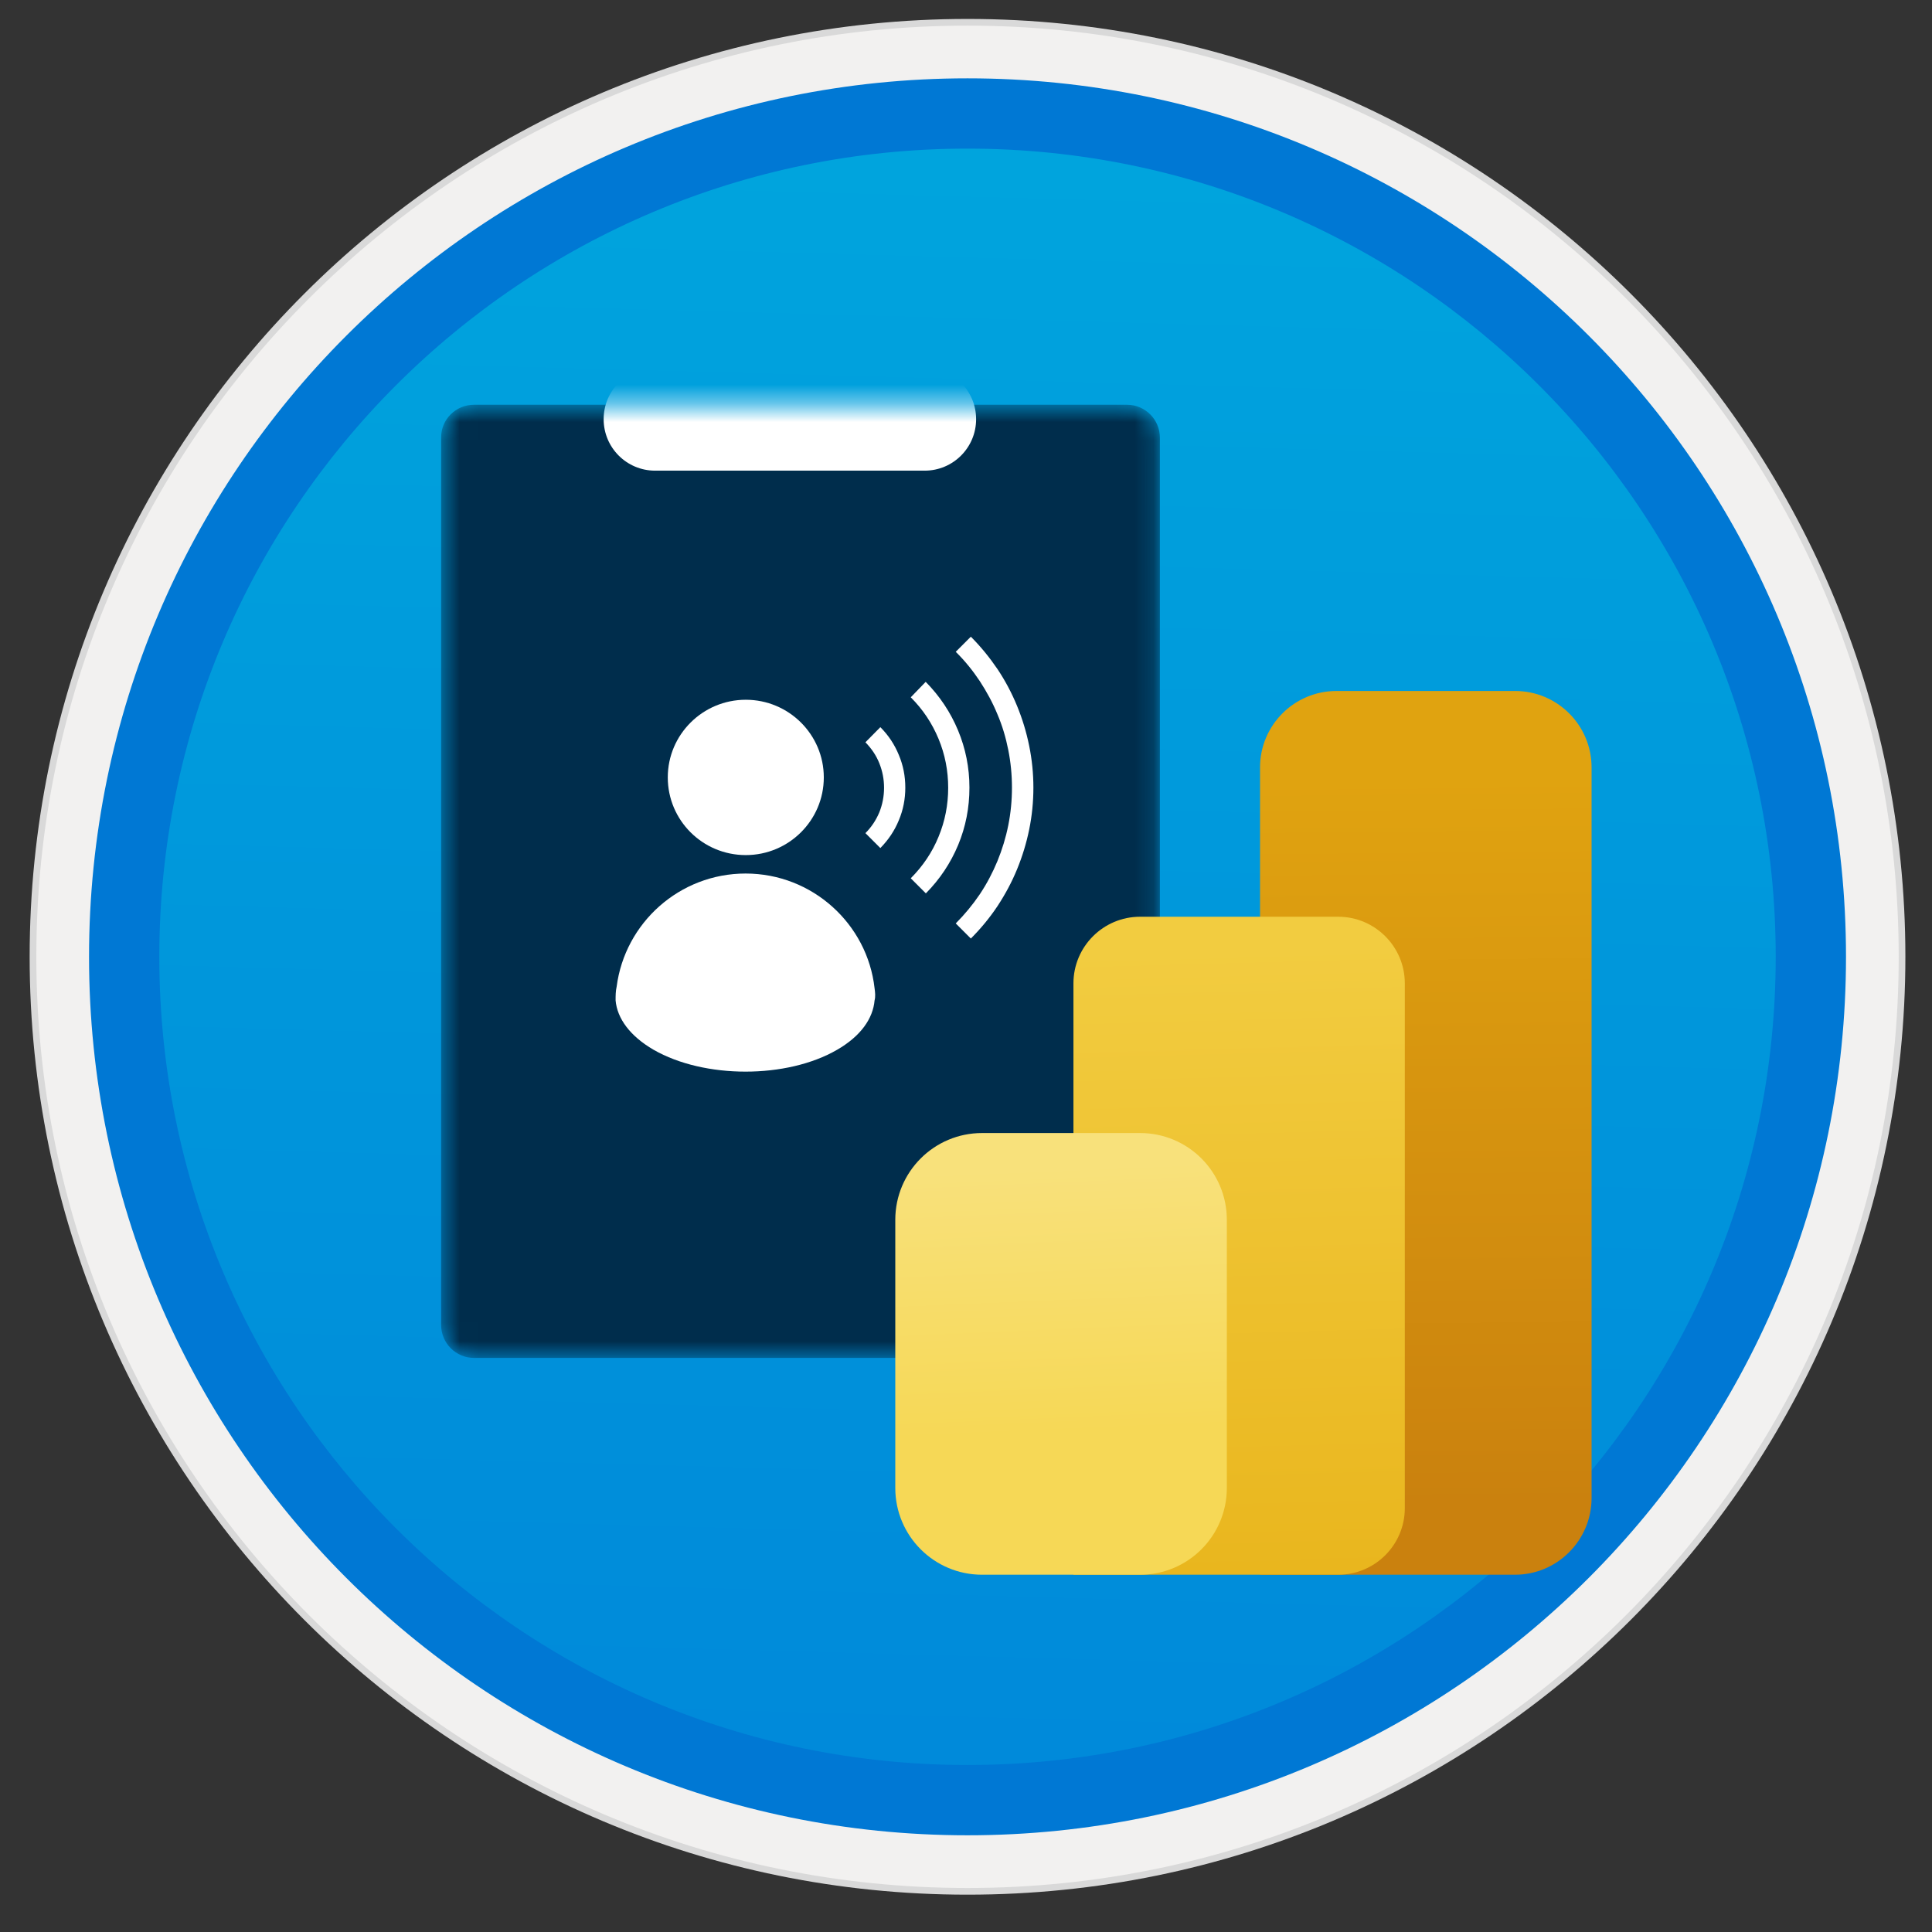 <svg width="103" height="103" viewBox="0 0 103 103" fill="none" xmlns="http://www.w3.org/2000/svg">
<rect x="0" y="0" width="103" height="103" fill="#333333" stroke="none"/>
<path d="M51.581 97.816C77.433 97.816 98.387 76.862 98.387 51.01C98.387 25.157 77.433 4.204 51.581 4.204C25.728 4.204 4.775 25.157 4.775 51.01C4.775 76.862 25.728 97.816 51.581 97.816Z" fill="url(#paint0_linear)"/>
<path fill-rule="evenodd" clip-rule="evenodd" d="M51.581 1.01C23.967 1.01 1.581 23.396 1.581 51.01C1.581 78.623 23.967 101.01 51.581 101.01C79.194 101.01 101.581 78.623 101.581 51.01C101.581 23.396 79.194 1.01 51.581 1.01ZM51.581 96.767C26.309 96.767 5.824 76.281 5.824 51.01C5.824 25.738 26.309 5.253 51.581 5.253C76.852 5.253 97.337 25.738 97.337 51.01C97.337 76.281 76.852 96.767 51.581 96.767Z" fill="#D9D9D9"/>
<path fill-rule="evenodd" clip-rule="evenodd" d="M5.683 51.01C5.683 76.356 26.234 96.907 51.581 96.907C76.927 96.907 97.478 76.356 97.478 51.01C97.478 25.663 76.927 5.112 51.581 5.112C26.234 5.112 5.683 25.663 5.683 51.01ZM51.581 1.366C24.164 1.366 1.937 23.593 1.937 51.01C1.937 78.426 24.164 100.654 51.581 100.654C78.997 100.654 101.225 78.426 101.225 51.01C101.225 23.593 78.997 1.366 51.581 1.366Z" fill="#F2F1F0"/>
<path fill-rule="evenodd" clip-rule="evenodd" d="M8.493 51.01C8.493 74.811 27.78 94.097 51.581 94.097C75.382 94.097 94.668 74.811 94.668 51.01C94.668 27.209 75.382 7.923 51.581 7.923C27.78 7.923 8.493 27.209 8.493 51.01ZM51.581 4.176C25.719 4.176 4.747 25.148 4.747 51.01C4.747 76.871 25.719 97.844 51.581 97.844C77.442 97.844 98.415 76.871 98.415 51.01C98.415 25.148 77.452 4.176 51.581 4.176Z" fill="#0078D4"/>
<mask id="mask0" mask-type="alpha" maskUnits="userSpaceOnUse" x="23" y="21" width="39" height="52">
<path d="M25.269 21.579H60.086C61.05 21.579 61.837 22.366 61.837 23.331V70.643C61.837 71.607 61.05 72.394 60.086 72.394H25.269C24.305 72.394 23.518 71.607 23.518 70.643V23.331C23.508 22.366 24.295 21.579 25.269 21.579Z" fill="white"/>
</mask>
<g mask="url(#mask0)">
<path d="M25.269 21.579H60.086C61.05 21.579 61.837 22.366 61.837 23.331V70.643C61.837 71.607 61.05 72.394 60.086 72.394H25.269C24.305 72.394 23.518 71.607 23.518 70.643V23.331C23.508 22.366 24.295 21.579 25.269 21.579Z" fill="url(#paint1_linear)"/>
<path fill-rule="evenodd" clip-rule="evenodd" d="M42.111 14.573C44.602 14.573 46.625 16.596 46.625 19.088V19.2C46.625 19.331 46.616 19.472 46.606 19.603H49.295C50.812 19.603 52.039 20.83 52.039 22.347C52.039 23.865 50.812 25.092 49.295 25.092H34.926C33.409 25.092 32.182 23.865 32.182 22.347C32.182 20.83 33.409 19.603 34.926 19.603H37.614C37.605 19.472 37.596 19.341 37.596 19.2V19.088C37.596 16.596 39.619 14.573 42.111 14.573Z" fill="white"/>
</g>
<path d="M51.758 33.944C52.292 34.477 52.761 35.058 53.182 35.676C53.594 36.294 53.941 36.95 54.222 37.634C54.503 38.318 54.718 39.02 54.868 39.76C55.018 40.491 55.093 41.24 55.093 41.99C55.093 42.748 55.018 43.498 54.868 44.228C54.718 44.959 54.503 45.661 54.222 46.345C53.941 47.029 53.594 47.675 53.182 48.303C52.77 48.921 52.292 49.502 51.758 50.036L50.953 49.23C51.43 48.752 51.861 48.228 52.236 47.675C52.611 47.113 52.92 46.523 53.173 45.914C53.426 45.296 53.622 44.659 53.753 44.003C53.885 43.348 53.95 42.673 53.95 41.99C53.95 41.306 53.885 40.641 53.753 39.976C53.622 39.32 53.435 38.683 53.173 38.074C52.92 37.456 52.601 36.875 52.236 36.313C51.861 35.751 51.44 35.227 50.953 34.749L51.758 33.944ZM51.683 41.99C51.683 43.057 51.487 44.069 51.084 45.043C50.681 46.008 50.11 46.87 49.36 47.628L48.555 46.823C49.201 46.176 49.698 45.437 50.035 44.612C50.381 43.779 50.55 42.907 50.55 41.999C50.55 41.09 50.381 40.219 50.035 39.386C49.688 38.552 49.201 37.821 48.555 37.175L49.351 36.351C50.1 37.109 50.672 37.971 51.075 38.936C51.477 39.901 51.683 40.922 51.683 41.99ZM46.934 38.767C47.365 39.198 47.693 39.695 47.918 40.247C48.152 40.8 48.264 41.381 48.264 41.99C48.264 42.598 48.152 43.179 47.918 43.732C47.693 44.284 47.365 44.772 46.934 45.212L46.138 44.416C46.457 44.097 46.7 43.732 46.878 43.31C47.047 42.889 47.131 42.449 47.131 41.999C47.131 41.54 47.047 41.109 46.878 40.688C46.71 40.266 46.457 39.901 46.138 39.573L46.934 38.767Z" fill="white"/>
<path d="M46.626 52.687C46.242 49.258 43.31 46.57 39.75 46.57C36.228 46.57 33.315 49.202 32.875 52.602C32.819 52.837 32.819 53.099 32.819 53.333C32.903 54.298 33.587 55.234 34.842 55.965C37.549 57.52 41.952 57.52 44.63 55.965C45.895 55.234 46.541 54.298 46.626 53.333C46.682 53.127 46.654 52.893 46.626 52.687Z" fill="white"/>
<path d="M39.76 45.587C42.055 45.587 43.919 43.732 43.919 41.446C43.919 39.161 42.055 37.306 39.76 37.306C37.465 37.306 35.601 39.161 35.601 41.446C35.601 43.732 37.456 45.587 39.76 45.587Z" fill="white"/>
<path d="M80.767 83.953H67.176V40.912C67.176 38.664 69.002 36.838 71.25 36.838H80.776C83.024 36.838 84.851 38.664 84.851 40.912V79.878C84.842 82.126 83.015 83.953 80.767 83.953Z" fill="url(#paint2_linear)"/>
<path d="M71.344 83.953H57.228V52.424C57.228 50.467 58.821 48.874 60.779 48.874H71.344C73.302 48.874 74.894 50.467 74.894 52.424V80.403C74.894 82.361 73.302 83.953 71.344 83.953Z" fill="url(#paint3_linear)"/>
<path d="M60.778 83.953H52.358C49.8 83.953 47.73 81.883 47.73 79.326V65.032C47.73 62.475 49.8 60.405 52.358 60.405H60.778C63.336 60.405 65.406 62.475 65.406 65.032V79.326C65.406 81.883 63.336 83.953 60.778 83.953Z" fill="url(#paint4_linear)"/>
<defs>
<linearGradient id="paint0_linear" x1="53.351" y1="-13.783" x2="49.368" y2="131.985" gradientUnits="userSpaceOnUse">
<stop stop-color="#00ABDE"/>
<stop offset="1" stop-color="#007ED8"/>
</linearGradient>
<linearGradient id="paint1_linear" x1="703.916" y1="11288.1" x2="702.854" y2="11270.1" gradientUnits="userSpaceOnUse">
<stop stop-color="#007ED8"/>
<stop offset="0.707" stop-color="#002D4C"/>
</linearGradient>
<linearGradient id="paint2_linear" x1="75.801" y1="41.16" x2="76.177" y2="80.23" gradientUnits="userSpaceOnUse">
<stop offset="0.008" stop-color="#E0A310"/>
<stop offset="1" stop-color="#CA810E"/>
</linearGradient>
<linearGradient id="paint3_linear" x1="65.573" y1="50.261" x2="66.699" y2="91.54" gradientUnits="userSpaceOnUse">
<stop offset="0.008" stop-color="#F2CC40"/>
<stop offset="1" stop-color="#E7B116"/>
</linearGradient>
<linearGradient id="paint4_linear" x1="56.152" y1="62.269" x2="57.275" y2="88.83" gradientUnits="userSpaceOnUse">
<stop stop-color="#F8E17B"/>
<stop offset="0.53" stop-color="#F6D856"/>
<stop offset="1" stop-color="#F6D856"/>
</linearGradient>
</defs>
</svg>
